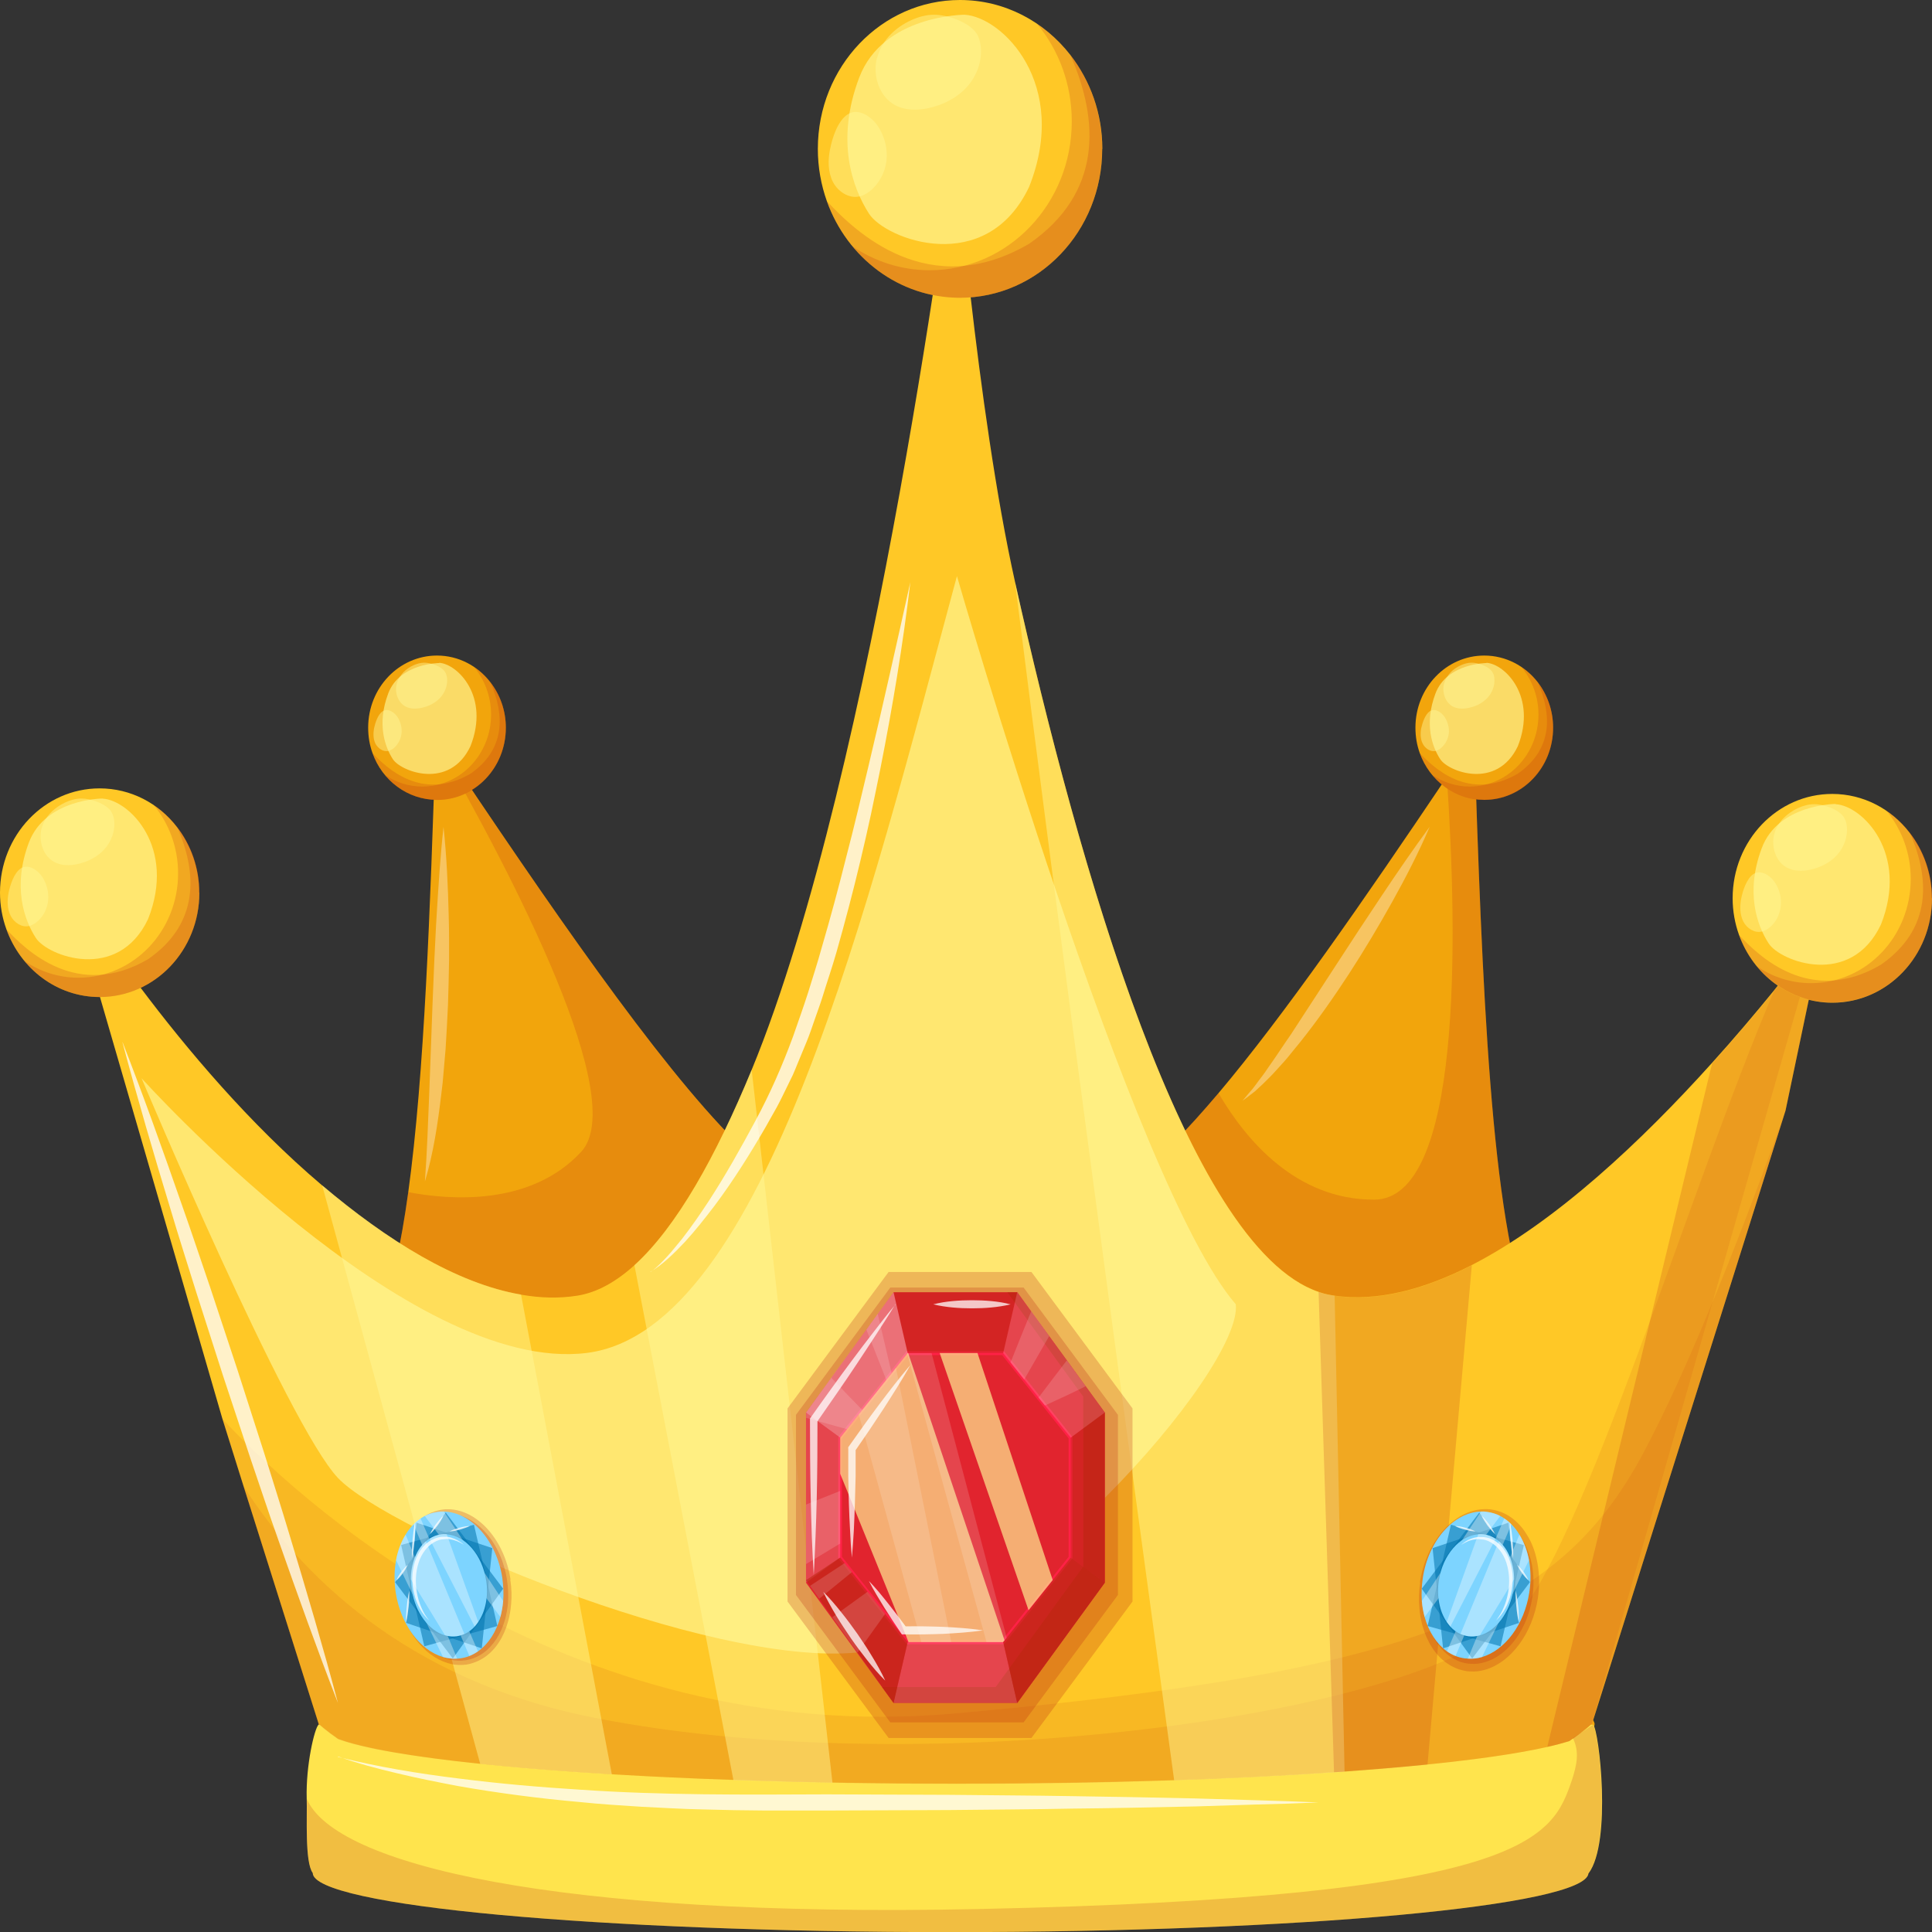 <svg
                          xmlns="http://www.w3.org/2000/svg"
                          width="16"
                          height="16"
                          viewBox="0 0 16 16"
                          fill="none"
                        >
                          <rect x="0" y="0" width="16" height="16" fill="#333333" stroke="none"/>
                          <g clip-path="url(#clip0_1316_5213)">
                            <path
                              d="M6.091 9.454L5.173 11.894L5.083 12.134L4.805 11.958L3.143 10.903C3.244 10.664 3.321 10.309 3.381 9.873C3.515 8.899 3.563 7.523 3.608 6.132C3.608 6.119 3.608 6.108 3.609 6.095C4.541 7.49 5.441 8.801 6.091 9.452V9.454Z"
                              fill="#F2A50C"
                            ></path>
                            <g opacity="0.2" style="mix-blend-mode: multiply">
                              <path
                                d="M6.091 9.454L5.173 11.894C5.029 11.92 4.903 11.943 4.805 11.958L3.143 10.903C3.244 10.664 3.321 10.309 3.381 9.873C3.733 9.94 4.397 9.988 4.813 9.539C5.212 9.11 4.263 7.276 3.608 6.133C3.608 6.121 3.608 6.109 3.609 6.097C4.541 7.491 5.441 8.802 6.091 9.454Z"
                                fill="#BA260F"
                              ></path>
                            </g>
                            <path
                              d="M12.675 10.905L11.764 11.482L10.734 12.135L10.532 11.599L9.727 9.455C9.841 9.34 9.962 9.205 10.091 9.053C10.634 8.409 11.294 7.457 11.982 6.434C12.057 6.323 12.132 6.211 12.208 6.098C12.274 8.121 12.344 10.124 12.675 10.906V10.905Z"
                              fill="#F2A50C"
                            ></path>
                            <g opacity="0.2" style="mix-blend-mode: multiply">
                              <path
                                d="M12.675 10.905L11.764 11.482L10.532 11.599L9.727 9.455C9.841 9.34 9.962 9.205 10.091 9.053C10.319 9.444 10.736 9.937 11.381 9.935C12.104 9.932 12.075 7.798 11.982 6.433C12.057 6.322 12.132 6.21 12.208 6.097C12.274 8.12 12.344 10.123 12.675 10.905Z"
                                fill="#BA260F"
                              ></path>
                            </g>
                            <path
                              d="M13.205 14.282C13.205 14.33 13.132 14.375 12.996 14.419C12.357 14.623 10.328 14.773 7.922 14.773C5.516 14.773 3.379 14.616 2.8 14.403C2.696 14.364 2.639 14.323 2.639 14.282C2.639 14.28 2.639 14.279 2.639 14.278C2.662 14.008 5.018 13.79 7.922 13.79C10.825 13.79 13.002 13.992 13.193 14.246C13.201 14.258 13.206 14.269 13.206 14.28L13.205 14.282Z"
                              fill="#F2A50C"
                            ></path>
                            <path
                              d="M13.155 15.514C13.132 15.783 10.776 16.001 7.872 16.001C6.414 16.001 5.093 15.946 4.137 15.858C3.181 15.77 2.59 15.646 2.59 15.511C2.523 15.423 2.545 15.041 2.54 14.896C2.532 14.618 2.605 14.313 2.638 14.283H13.194C13.243 14.33 13.35 15.255 13.156 15.514H13.155Z"
                              fill="#FFE44D"
                            ></path>
                            <path
                              d="M15.201 7.224L14.787 9.197L13.193 14.248L13.184 14.275C13.184 14.275 13.126 14.331 12.996 14.419C12.945 14.435 12.883 14.452 12.814 14.467C12.577 14.521 12.24 14.57 11.824 14.612C11.615 14.633 11.385 14.652 11.139 14.67C11.109 14.672 11.08 14.674 11.05 14.676C10.648 14.704 10.204 14.725 9.726 14.742C9.164 14.761 8.556 14.771 7.923 14.771C7.572 14.771 7.228 14.768 6.895 14.762C6.614 14.757 6.339 14.749 6.075 14.74C5.719 14.728 5.382 14.713 5.069 14.694C4.663 14.67 4.297 14.641 3.978 14.607C3.421 14.549 3.01 14.478 2.8 14.4C2.703 14.332 2.651 14.287 2.64 14.275C2.638 14.274 2.638 14.273 2.638 14.273L2.016 12.305L1.841 11.747L0.544 7.279C0.568 7.315 1.467 8.801 2.669 9.818C3.205 10.271 3.779 10.63 4.316 10.722C4.476 10.75 4.631 10.754 4.782 10.73C4.944 10.704 5.101 10.616 5.254 10.478C5.604 10.16 5.929 9.577 6.225 8.86C7.253 6.366 7.908 1.159 7.908 1.159C7.908 1.159 8.088 3.392 8.406 4.819C8.929 7.161 9.826 10.324 10.919 10.698C10.957 10.712 10.996 10.721 11.034 10.727C11.04 10.727 11.046 10.73 11.052 10.73C11.411 10.781 11.798 10.677 12.186 10.478C12.889 10.117 13.601 9.443 14.175 8.806C14.364 8.597 14.537 8.392 14.691 8.203C15.11 7.686 15.188 7.24 15.2 7.223L15.201 7.224Z"
                              fill="#FFC826"
                            ></path>
                            <path
                              d="M9.128 1.233C9.128 1.915 8.6 2.466 7.95 2.466C7.446 2.466 7.015 2.134 6.848 1.667C6.8 1.532 6.773 1.386 6.773 1.233C6.773 0.552 7.3 0 7.95 0C8.32 0 8.648 0.178 8.864 0.455C9.029 0.668 9.129 0.938 9.129 1.233H9.128Z"
                              fill="#FFC826"
                            ></path>
                            <g opacity="0.2" style="mix-blend-mode: multiply">
                              <path
                                d="M8.589 0.198C8.768 0.414 8.876 0.697 8.876 1.005C8.876 1.687 8.349 2.238 7.699 2.238C7.463 2.238 7.245 2.165 7.061 2.041C7.277 2.301 7.594 2.466 7.95 2.466C8.601 2.466 9.127 1.915 9.127 1.233C9.127 0.799 8.913 0.417 8.589 0.198Z"
                                fill="#BA260F"
                              ></path>
                            </g>
                            <g opacity="0.2" style="mix-blend-mode: multiply">
                              <path
                                d="M9.128 1.233C9.128 1.915 8.6 2.466 7.951 2.466C7.446 2.466 7.015 2.134 6.848 1.666C7.081 1.916 7.689 2.507 8.524 2.018C9.129 1.597 9.105 1.001 8.864 0.455C9.029 0.668 9.129 0.938 9.129 1.233H9.128Z"
                                fill="#BA260F"
                              ></path>
                            </g>
                            <path
                              opacity="0.65"
                              d="M7.988 0.122C8.302 0.14 8.86 0.697 8.523 1.547C8.167 2.298 7.335 1.984 7.197 1.77C7.059 1.556 6.918 1.165 7.115 0.644C7.312 0.122 7.988 0.122 7.988 0.122Z"
                              fill="url(#paint0_linear_1316_5213)"
                              style="mix-blend-mode: screen"
                            ></path>
                            <g opacity="0.45" style="mix-blend-mode: screen">
                              <path
                                d="M7.263 0.477C7.224 0.625 7.282 0.801 7.412 0.87C7.495 0.916 7.595 0.915 7.687 0.896C7.806 0.87 7.92 0.815 8.005 0.723C8.089 0.631 8.138 0.503 8.121 0.377C8.116 0.341 8.107 0.306 8.087 0.277C8.025 0.181 7.841 0.121 7.734 0.122C7.609 0.122 7.467 0.193 7.378 0.283C7.325 0.336 7.284 0.403 7.264 0.479L7.263 0.477Z"
                                fill="#FFF899"
                              ></path>
                            </g>
                            <g opacity="0.45" style="mix-blend-mode: screen">
                              <path
                                d="M6.874 1.236C6.856 1.326 6.856 1.425 6.898 1.507C6.94 1.588 7.031 1.646 7.116 1.627C7.146 1.621 7.175 1.605 7.2 1.586C7.277 1.527 7.329 1.432 7.341 1.333C7.353 1.233 7.326 1.13 7.272 1.047C7.222 0.97 7.109 0.888 7.02 0.947C6.937 1.001 6.892 1.143 6.874 1.237V1.236Z"
                                fill="#FFF899"
                              ></path>
                            </g>
                            <path
                              d="M1.651 7.393C1.651 7.87 1.282 8.257 0.826 8.257C0.472 8.257 0.171 8.024 0.053 7.696C0.019 7.602 0 7.5 0 7.393C0 6.915 0.369 6.529 0.825 6.529C1.083 6.529 1.314 6.653 1.464 6.847C1.58 6.996 1.65 7.186 1.65 7.393H1.651Z"
                              fill="#FFC826"
                            ></path>
                            <g opacity="0.2" style="mix-blend-mode: multiply">
                              <path
                                d="M1.273 6.667C1.398 6.818 1.475 7.016 1.475 7.233C1.475 7.71 1.106 8.097 0.65 8.097C0.486 8.097 0.332 8.047 0.203 7.958C0.355 8.141 0.577 8.257 0.827 8.257C1.283 8.257 1.652 7.87 1.652 7.393C1.652 7.088 1.502 6.821 1.274 6.667H1.273Z"
                                fill="#BA260F"
                              ></path>
                            </g>
                            <g opacity="0.2" style="mix-blend-mode: multiply">
                              <path
                                d="M1.651 7.393C1.651 7.87 1.281 8.257 0.826 8.257C0.472 8.257 0.171 8.024 0.053 7.696C0.216 7.871 0.642 8.286 1.227 7.943C1.651 7.649 1.635 7.23 1.467 6.849C1.582 6.997 1.652 7.187 1.652 7.394L1.651 7.393Z"
                                fill="#BA260F"
                              ></path>
                            </g>
                            <path
                              opacity="0.65"
                              d="M0.851 6.614C1.071 6.627 1.462 7.017 1.226 7.612C0.976 8.138 0.394 7.918 0.297 7.768C0.2 7.618 0.102 7.344 0.239 6.978C0.377 6.613 0.851 6.613 0.851 6.613V6.614Z"
                              fill="url(#paint1_linear_1316_5213)"
                              style="mix-blend-mode: screen"
                            ></path>
                            <g opacity="0.45" style="mix-blend-mode: screen">
                              <path
                                d="M0.344 6.862C0.318 6.966 0.357 7.089 0.449 7.138C0.506 7.17 0.577 7.17 0.641 7.156C0.724 7.138 0.804 7.099 0.863 7.035C0.922 6.971 0.956 6.88 0.945 6.792C0.942 6.767 0.934 6.743 0.921 6.721C0.878 6.655 0.749 6.612 0.673 6.613C0.586 6.613 0.487 6.663 0.425 6.725C0.387 6.763 0.358 6.81 0.345 6.861L0.344 6.862Z"
                                fill="#FFF899"
                              ></path>
                            </g>
                            <g opacity="0.45" style="mix-blend-mode: screen">
                              <path
                                d="M0.071 7.394C0.059 7.457 0.059 7.526 0.088 7.584C0.117 7.641 0.18 7.683 0.241 7.669C0.262 7.664 0.281 7.652 0.299 7.64C0.354 7.598 0.39 7.531 0.398 7.462C0.406 7.393 0.388 7.32 0.35 7.262C0.315 7.208 0.236 7.151 0.173 7.191C0.116 7.229 0.084 7.329 0.071 7.394Z"
                                fill="#FFF899"
                              ></path>
                            </g>
                            <g opacity="0.1" style="mix-blend-mode: multiply">
                              <path
                                d="M15.202 7.224L13.191 14.248L13.183 14.275C13.183 14.275 13.125 14.331 12.995 14.419C12.357 14.623 10.328 14.773 7.922 14.773C5.516 14.773 3.378 14.616 2.8 14.403C2.703 14.335 2.651 14.289 2.64 14.278C2.638 14.277 2.638 14.275 2.638 14.275L2.016 12.308C2.485 13.034 3.351 13.913 4.914 14.224C7.666 14.772 11.705 14.214 12.529 13.418C13.098 12.868 14.003 9.81 14.693 8.204C15.113 7.688 15.191 7.242 15.203 7.224H15.202Z"
                                fill="#BA260F"
                              ></path>
                            </g>
                            <g opacity="0.1" style="mix-blend-mode: multiply">
                              <path
                                d="M14.786 9.197L13.192 14.248L13.183 14.275C13.183 14.275 13.126 14.331 12.996 14.419C12.357 14.623 10.328 14.773 7.922 14.773C5.516 14.773 3.379 14.616 2.8 14.403C2.703 14.335 2.651 14.289 2.64 14.278C2.638 14.277 2.638 14.275 2.638 14.275L2.016 12.308L1.841 11.75C2.399 12.348 4.634 14.483 7.911 14.19C11.716 13.848 12.899 13.346 13.594 12.062C14.005 11.303 14.474 10.075 14.788 9.197H14.786Z"
                                fill="#BA260F"
                              ></path>
                            </g>
                            <path
                              opacity="0.65"
                              d="M1.173 8.931C1.173 8.931 2.382 11.803 2.8 12.241C3.217 12.68 5.867 13.807 7.102 13.685C8.337 13.562 10.297 11.342 10.234 10.801C9.379 9.815 7.925 4.771 7.925 4.771C7.196 7.47 6.337 11.015 4.863 11.204C3.389 11.393 1.173 8.93 1.173 8.93V8.931Z"
                              fill="url(#paint2_linear_1316_5213)"
                              style="mix-blend-mode: screen"
                            ></path>
                            <g opacity="0.45" style="mix-blend-mode: screen">
                              <path
                                d="M5.068 14.695C4.663 14.671 4.296 14.642 3.977 14.608L2.668 9.816C3.204 10.27 3.778 10.629 4.315 10.721L5.067 14.695H5.068Z"
                                fill="#FFF899"
                              ></path>
                            </g>
                            <g opacity="0.45" style="mix-blend-mode: screen">
                              <path
                                d="M6.894 14.764C6.612 14.759 6.338 14.752 6.074 14.743L5.254 10.478C5.604 10.16 5.93 9.577 6.225 8.86L6.894 14.763V14.764Z"
                                fill="#FFF899"
                              ></path>
                            </g>
                            <g opacity="0.45" style="mix-blend-mode: screen">
                              <path
                                d="M11.137 14.672C10.712 14.703 10.236 14.726 9.724 14.744C9.338 11.92 8.749 7.567 8.406 4.821C8.947 7.244 9.89 10.548 11.034 10.728C11.04 10.728 11.046 10.731 11.053 10.731L11.135 14.671L11.137 14.672Z"
                                fill="#FFF899"
                              ></path>
                            </g>
                            <path
                              d="M8.425 10.702H7.4L6.675 11.698V13.107L7.4 14.103H8.425L9.15 13.107V11.698L8.425 10.702Z"
                              fill="#FF2146"
                            ></path>
                            <g opacity="0.25" style="mix-blend-mode: multiply">
                              <path
                                d="M8.542 10.534H7.359L6.522 11.664V13.263L7.359 14.393H8.542L9.379 13.263V11.664L8.542 10.534Z"
                                fill="#BA260F"
                              ></path>
                            </g>
                            <g opacity="0.25" style="mix-blend-mode: multiply">
                              <path
                                d="M8.477 10.663H7.373L6.592 11.717V13.209L7.373 14.264H8.477L9.258 13.209V11.717L8.477 10.663Z"
                                fill="#BA260F"
                              ></path>
                            </g>
                            <g opacity="0.55" style="mix-blend-mode: multiply">
                              <path
                                d="M8.424 10.702H8.342L8.971 11.566V12.974L8.246 13.971H7.304L7.4 14.103H8.424L9.149 13.107V11.698L8.424 10.702Z"
                                fill="#BA260F"
                              ></path>
                            </g>
                            <path
                              d="M8.315 13.617H7.509L6.942 12.905V11.901L7.509 11.19H8.315L8.882 11.901V12.905L8.315 13.617ZM7.524 13.583H8.299L8.85 12.893V11.912L8.299 11.222H7.524L6.973 11.912V12.893L7.524 13.583Z"
                              fill="#FF2146"
                            ></path>
                            <g opacity="0.35" style="mix-blend-mode: multiply">
                              <path
                                d="M7.4 10.702L7.517 11.206H8.308L8.424 10.702H7.4Z"
                                fill="#BA260F"
                              ></path>
                            </g>
                            <g opacity="0.35" style="mix-blend-mode: multiply">
                              <path
                                d="M8.867 11.906L9.149 11.698V13.107L8.867 12.899V11.906Z"
                                fill="#BA260F"
                              ></path>
                            </g>
                            <g
                              opacity="0.15"
                              style="mix-blend-mode: color-dodge"
                            >
                              <path
                                d="M8.308 13.599L8.424 14.103H7.4L7.517 13.599H8.308Z"
                                fill="white"
                              ></path>
                            </g>
                            <g
                              opacity="0.15"
                              style="mix-blend-mode: color-dodge"
                            >
                              <path
                                d="M6.958 11.906V12.899L6.685 13.1L6.675 13.107V11.698L6.769 11.768L6.958 11.906Z"
                                fill="white"
                              ></path>
                            </g>
                            <g
                              opacity="0.35"
                              style="mix-blend-mode: color-dodge"
                            >
                              <path
                                d="M7.517 11.206L7.385 11.371L7.34 11.428L7.141 11.678L7.016 11.834L6.958 11.906L6.769 11.768L6.675 11.698L6.883 11.411L7.175 11.011L7.269 10.881L7.4 10.702L7.517 11.206Z"
                                fill="white"
                              ></path>
                            </g>
                            <g
                              opacity="0.15"
                              style="mix-blend-mode: color-dodge"
                            >
                              <path
                                d="M9.149 11.698L8.867 11.906L8.654 11.639L8.601 11.574L8.482 11.424L8.369 11.283L8.308 11.206L8.424 10.702L8.54 10.859L8.689 11.065L8.834 11.265L8.991 11.48L9.149 11.698Z"
                                fill="white"
                              ></path>
                            </g>
                            <g opacity="0.55" style="mix-blend-mode: multiply">
                              <path
                                d="M8.308 13.599L8.867 12.899L9.149 13.107L8.424 14.103L8.308 13.599Z"
                                fill="#BA260F"
                              ></path>
                            </g>
                            <g opacity="0.55" style="mix-blend-mode: multiply">
                              <path
                                d="M7.517 13.599L7.4 14.103L7.102 13.685L6.893 13.393L6.785 13.24L6.709 13.133L6.685 13.1L6.675 13.086L6.958 12.899L6.995 12.945L7.055 13.02L7.185 13.182L7.331 13.366L7.517 13.599Z"
                                fill="#BA260F"
                              ></path>
                            </g>
                            <path
                              opacity="0.65"
                              d="M8.319 13.585L8.306 13.599H7.524L6.958 12.205V11.906L7.517 11.205H7.521C7.764 11.928 8.068 12.836 8.319 13.584V13.585Z"
                              fill="url(#paint3_linear_1316_5213)"
                              style="mix-blend-mode: screen"
                            ></path>
                            <path
                              opacity="0.65"
                              d="M8.718 13.085L8.518 13.335L7.782 11.205H8.095C8.298 11.818 8.52 12.489 8.718 13.085Z"
                              fill="url(#paint4_linear_1316_5213)"
                              style="mix-blend-mode: screen"
                            ></path>
                            <g
                              opacity="0.15"
                              style="mix-blend-mode: color-dodge"
                            >
                              <path
                                d="M7.14 11.678L7.015 11.836L6.77 11.768L6.676 11.742V11.698L6.885 11.411C6.964 11.494 7.056 11.59 7.142 11.678H7.14Z"
                                fill="white"
                              ></path>
                            </g>
                            <g
                              opacity="0.15"
                              style="mix-blend-mode: color-dodge"
                            >
                              <path
                                d="M7.384 11.371L7.269 10.881L7.175 11.011L7.34 11.428L7.384 11.371Z"
                                fill="white"
                              ></path>
                            </g>
                            <g
                              opacity="0.15"
                              style="mix-blend-mode: color-dodge"
                            >
                              <path
                                d="M6.958 12.347V12.783L6.675 12.953V12.46L6.958 12.347Z"
                                fill="white"
                              ></path>
                            </g>
                            <g
                              opacity="0.15"
                              style="mix-blend-mode: color-dodge"
                            >
                              <path
                                d="M7.055 13.02L6.785 13.24L6.709 13.133L6.995 12.945L7.055 13.02Z"
                                fill="white"
                              ></path>
                            </g>
                            <g
                              opacity="0.15"
                              style="mix-blend-mode: color-dodge"
                            >
                              <path
                                d="M7.33 13.366L7.102 13.685L6.893 13.393L7.185 13.182L7.33 13.366Z"
                                fill="white"
                              ></path>
                            </g>
                            <g
                              opacity="0.15"
                              style="mix-blend-mode: color-dodge"
                            >
                              <path
                                d="M8.689 11.065L8.482 11.425L8.369 11.283C8.417 11.162 8.485 10.993 8.54 10.859L8.689 11.065Z"
                                fill="white"
                              ></path>
                            </g>
                            <g
                              opacity="0.15"
                              style="mix-blend-mode: color-dodge"
                            >
                              <path
                                d="M8.991 11.48C8.905 11.524 8.762 11.591 8.653 11.64L8.6 11.575C8.669 11.484 8.761 11.362 8.835 11.266L8.991 11.48Z"
                                fill="white"
                              ></path>
                            </g>
                            <g
                              opacity="0.15"
                              style="mix-blend-mode: color-dodge"
                            >
                              <path
                                d="M7.878 13.599H7.63L7.112 11.713L7.42 11.328L7.878 13.599Z"
                                fill="white"
                              ></path>
                            </g>
                            <g
                              opacity="0.15"
                              style="mix-blend-mode: color-dodge"
                            >
                              <path
                                d="M8.337 13.563L8.319 13.585L8.308 13.599H8.17L7.513 11.21L7.517 11.206H7.715L8.337 13.563Z"
                                fill="white"
                              ></path>
                            </g>
                            <g opacity="0.75" style="mix-blend-mode: screen">
                              <path
                                d="M7.414 10.802C7.364 10.886 7.31 10.968 7.257 11.05C7.204 11.132 7.15 11.213 7.096 11.295C7.042 11.377 6.986 11.458 6.931 11.538C6.876 11.619 6.819 11.698 6.764 11.779L6.77 11.759C6.77 11.973 6.769 12.187 6.764 12.402C6.762 12.51 6.758 12.617 6.754 12.724C6.748 12.831 6.746 12.938 6.739 13.045C6.732 12.938 6.728 12.831 6.723 12.724C6.72 12.617 6.716 12.51 6.714 12.402C6.709 12.188 6.708 11.974 6.708 11.759V11.748L6.714 11.739C6.77 11.659 6.827 11.58 6.884 11.501C6.942 11.421 6.998 11.343 7.057 11.265C7.115 11.187 7.174 11.109 7.234 11.032C7.294 10.955 7.353 10.877 7.416 10.803L7.414 10.802Z"
                                fill="white"
                              ></path>
                            </g>
                            <g opacity="0.75" style="mix-blend-mode: screen">
                              <path
                                d="M7.729 10.802C7.782 10.788 7.837 10.78 7.889 10.775C7.942 10.77 7.996 10.768 8.049 10.768C8.102 10.768 8.156 10.77 8.209 10.775C8.262 10.78 8.316 10.788 8.369 10.802C8.316 10.815 8.262 10.823 8.209 10.828C8.156 10.833 8.102 10.835 8.049 10.835C7.996 10.835 7.942 10.833 7.889 10.828C7.837 10.823 7.782 10.815 7.729 10.802Z"
                                fill="white"
                              ></path>
                            </g>
                            <g opacity="0.75" style="mix-blend-mode: screen">
                              <path
                                d="M6.817 13.182C6.871 13.235 6.919 13.292 6.966 13.351C7.013 13.409 7.057 13.469 7.101 13.531C7.143 13.593 7.185 13.655 7.223 13.719C7.262 13.783 7.299 13.848 7.331 13.918C7.277 13.865 7.229 13.808 7.182 13.749C7.136 13.691 7.091 13.631 7.048 13.569C7.006 13.507 6.964 13.445 6.925 13.38C6.887 13.316 6.849 13.25 6.817 13.181V13.182Z"
                                fill="white"
                              ></path>
                            </g>
                            <g opacity="0.75" style="mix-blend-mode: screen">
                              <path
                                d="M7.54 11.304C7.47 11.428 7.394 11.547 7.317 11.667C7.24 11.785 7.161 11.902 7.08 12.018L7.086 11.998V12.224C7.083 12.299 7.083 12.373 7.08 12.449C7.078 12.525 7.074 12.599 7.071 12.675C7.066 12.75 7.062 12.825 7.055 12.9C7.048 12.825 7.043 12.75 7.04 12.675C7.036 12.599 7.032 12.525 7.03 12.449C7.028 12.373 7.026 12.299 7.025 12.224V11.998L7.024 11.987L7.03 11.978C7.112 11.862 7.193 11.748 7.278 11.635C7.362 11.523 7.448 11.411 7.54 11.304Z"
                                fill="white"
                              ></path>
                            </g>
                            <g opacity="0.75" style="mix-blend-mode: screen">
                              <path
                                d="M7.196 13.093C7.254 13.153 7.306 13.217 7.358 13.283C7.41 13.348 7.46 13.414 7.51 13.482L7.484 13.469C7.594 13.467 7.703 13.469 7.813 13.473C7.922 13.478 8.031 13.486 8.141 13.502C8.031 13.518 7.922 13.525 7.813 13.531C7.703 13.535 7.594 13.537 7.484 13.535H7.469L7.46 13.522C7.413 13.454 7.368 13.384 7.323 13.313C7.279 13.241 7.235 13.17 7.197 13.095L7.196 13.093Z"
                                fill="white"
                              ></path>
                            </g>
                            <g opacity="0.25" style="mix-blend-mode: multiply">
                              <path
                                d="M4.199 13.085C4.209 13.151 4.211 13.215 4.207 13.275C4.203 13.322 4.194 13.366 4.184 13.408C4.15 13.53 4.085 13.631 4 13.691C3.977 13.707 3.953 13.72 3.928 13.73C3.904 13.74 3.878 13.746 3.851 13.75C3.842 13.75 3.834 13.752 3.825 13.753C3.786 13.755 3.747 13.75 3.709 13.739C3.52 13.684 3.358 13.472 3.317 13.204C3.302 13.11 3.305 13.021 3.319 12.938C3.334 12.858 3.361 12.787 3.399 12.725C3.418 12.693 3.439 12.664 3.465 12.64C3.483 12.622 3.503 12.605 3.524 12.591C3.534 12.584 3.545 12.578 3.557 12.571C3.591 12.554 3.627 12.542 3.665 12.537C3.682 12.535 3.699 12.533 3.716 12.535C3.942 12.54 4.152 12.774 4.199 13.085Z"
                                fill="#BA260F"
                              ></path>
                            </g>
                            <g opacity="0.25" style="mix-blend-mode: multiply">
                              <path
                                d="M4.226 13.083C4.237 13.152 4.239 13.22 4.233 13.284C4.229 13.333 4.221 13.38 4.209 13.424C4.174 13.554 4.106 13.661 4.014 13.724C3.99 13.74 3.965 13.754 3.938 13.764C3.913 13.774 3.886 13.782 3.858 13.786C3.848 13.786 3.84 13.788 3.831 13.788C3.789 13.79 3.748 13.786 3.708 13.773C3.508 13.714 3.336 13.491 3.293 13.206C3.277 13.108 3.28 13.012 3.295 12.925C3.311 12.841 3.34 12.765 3.379 12.701C3.4 12.668 3.424 12.638 3.449 12.611C3.468 12.591 3.49 12.575 3.512 12.56C3.524 12.552 3.534 12.545 3.548 12.538C3.584 12.52 3.621 12.508 3.662 12.502C3.68 12.499 3.698 12.498 3.716 12.499C3.955 12.504 4.178 12.753 4.228 13.081L4.226 13.083Z"
                                fill="#BA260F"
                              ></path>
                            </g>
                            <path
                              d="M4.16 13.069C4.169 13.134 4.172 13.198 4.167 13.259C4.163 13.306 4.155 13.35 4.144 13.391C4.11 13.513 4.046 13.614 3.96 13.675C3.937 13.691 3.913 13.704 3.888 13.714C3.864 13.724 3.839 13.73 3.811 13.734C3.803 13.734 3.794 13.735 3.786 13.736C3.746 13.739 3.708 13.734 3.669 13.723C3.48 13.667 3.318 13.456 3.277 13.187C3.263 13.094 3.265 13.005 3.28 12.921C3.294 12.842 3.322 12.77 3.359 12.709C3.378 12.677 3.401 12.648 3.425 12.624C3.443 12.605 3.464 12.589 3.484 12.575C3.495 12.567 3.506 12.561 3.518 12.555C3.551 12.537 3.587 12.526 3.626 12.521C3.643 12.518 3.66 12.517 3.676 12.518C3.901 12.523 4.113 12.758 4.16 13.069Z"
                              fill="#7DD4FF"
                            ></path>
                            <g
                              opacity="0.55"
                              style="mix-blend-mode: color-burn"
                            >
                              <path
                                d="M4.119 13.466L3.514 13.634L3.322 12.795L3.925 12.627L4.119 13.466Z"
                                fill="#0073AD"
                              ></path>
                            </g>
                            <g
                              opacity="0.55"
                              style="mix-blend-mode: color-burn"
                            >
                              <path
                                d="M3.99 13.651L3.363 13.44L3.449 12.61L4.077 12.821L3.99 13.651Z"
                                fill="#0073AD"
                              ></path>
                            </g>
                            <g
                              opacity="0.55"
                              style="mix-blend-mode: color-burn"
                            >
                              <path
                                d="M3.75 13.735L3.272 13.103L3.691 12.526L4.167 13.157L3.75 13.735Z"
                                fill="#0073AD"
                              ></path>
                            </g>
                            <g
                              opacity="0.35"
                              style="mix-blend-mode: color-dodge"
                            >
                              <path
                                d="M3.786 13.736C3.746 13.739 3.708 13.734 3.669 13.723L3.28 12.921C3.294 12.842 3.322 12.77 3.359 12.709L3.786 13.736Z"
                                fill="white"
                              ></path>
                            </g>
                            <g
                              opacity="0.35"
                              style="mix-blend-mode: color-dodge"
                            >
                              <path
                                d="M3.959 13.675C3.936 13.691 3.912 13.704 3.887 13.714L3.424 12.624C3.442 12.605 3.462 12.589 3.483 12.575L3.958 13.675H3.959Z"
                                fill="white"
                              ></path>
                            </g>
                            <g
                              opacity="0.35"
                              style="mix-blend-mode: color-dodge"
                            >
                              <path
                                d="M4.167 13.259C4.163 13.306 4.155 13.35 4.144 13.391L3.518 12.555C3.551 12.537 3.587 12.526 3.626 12.521C3.643 12.518 3.659 12.517 3.676 12.518C3.836 12.76 4.039 13.066 4.167 13.259Z"
                                fill="white"
                              ></path>
                            </g>
                            <path
                              d="M4.026 13.086C4.047 13.22 4.02 13.345 3.961 13.432C3.952 13.445 3.942 13.458 3.931 13.471C3.907 13.497 3.878 13.518 3.848 13.532C3.828 13.541 3.806 13.547 3.783 13.551C3.751 13.555 3.718 13.553 3.686 13.544C3.554 13.506 3.439 13.357 3.411 13.17C3.406 13.139 3.403 13.109 3.403 13.08C3.403 12.947 3.451 12.831 3.528 12.764C3.537 12.756 3.546 12.749 3.556 12.744C3.585 12.725 3.619 12.711 3.653 12.707C3.669 12.705 3.685 12.705 3.699 12.706C3.852 12.716 3.994 12.877 4.026 13.089V13.086Z"
                              fill="#7DD4FF"
                            ></path>
                            <g opacity="0.75" style="mix-blend-mode: screen">
                              <path
                                d="M3.553 13.42C3.491 13.362 3.449 13.282 3.429 13.197C3.408 13.112 3.409 13.02 3.436 12.934C3.45 12.891 3.471 12.851 3.498 12.817C3.513 12.799 3.528 12.784 3.546 12.771C3.563 12.758 3.584 12.748 3.604 12.74C3.625 12.732 3.646 12.727 3.668 12.727H3.7C3.711 12.727 3.722 12.73 3.732 12.732C3.773 12.744 3.811 12.765 3.841 12.793C3.806 12.77 3.768 12.754 3.728 12.748C3.718 12.746 3.709 12.745 3.698 12.745L3.669 12.748C3.65 12.748 3.631 12.755 3.613 12.763C3.542 12.795 3.49 12.866 3.466 12.944C3.441 13.022 3.438 13.108 3.453 13.191C3.46 13.232 3.472 13.273 3.489 13.311C3.504 13.35 3.527 13.386 3.553 13.419V13.42Z"
                                fill="white"
                              ></path>
                            </g>
                            <g
                              opacity="0.35"
                              style="mix-blend-mode: color-dodge"
                            >
                              <path
                                d="M3.847 13.531C3.827 13.54 3.805 13.546 3.782 13.55C3.75 13.554 3.717 13.551 3.685 13.542L3.402 13.079C3.402 12.945 3.45 12.829 3.527 12.763L3.846 13.532L3.847 13.531Z"
                                fill="white"
                              ></path>
                            </g>
                            <g
                              opacity="0.35"
                              style="mix-blend-mode: color-dodge"
                            >
                              <path
                                d="M3.961 13.431C3.952 13.445 3.942 13.458 3.931 13.47C3.811 13.238 3.638 12.901 3.556 12.742C3.585 12.724 3.619 12.71 3.654 12.706C3.669 12.703 3.685 12.703 3.699 12.705C3.77 12.901 3.881 13.209 3.961 13.433V13.431Z"
                                fill="white"
                              ></path>
                            </g>
                            <g opacity="0.75" style="mix-blend-mode: screen">
                              <path
                                d="M3.363 13.44C3.361 13.395 3.364 13.35 3.369 13.304C3.373 13.259 3.379 13.215 3.39 13.171C3.391 13.216 3.389 13.261 3.384 13.307C3.379 13.352 3.373 13.396 3.363 13.44Z"
                                fill="white"
                              ></path>
                            </g>
                            <g opacity="0.75" style="mix-blend-mode: screen">
                              <path
                                d="M3.436 12.613C3.439 12.662 3.436 12.71 3.433 12.759C3.428 12.807 3.423 12.856 3.412 12.904C3.41 12.855 3.412 12.807 3.416 12.758C3.421 12.71 3.425 12.661 3.436 12.613Z"
                                fill="white"
                              ></path>
                            </g>
                            <g opacity="0.75" style="mix-blend-mode: screen">
                              <path
                                d="M3.282 13.089C3.293 13.062 3.307 13.04 3.323 13.018C3.339 12.997 3.357 12.976 3.377 12.958C3.366 12.984 3.352 13.007 3.336 13.028C3.321 13.05 3.303 13.071 3.282 13.089Z"
                                fill="white"
                              ></path>
                            </g>
                            <g opacity="0.75" style="mix-blend-mode: screen">
                              <path
                                d="M3.561 12.705C3.574 12.675 3.592 12.648 3.61 12.623C3.63 12.598 3.649 12.572 3.673 12.551C3.66 12.581 3.642 12.608 3.624 12.633C3.604 12.658 3.585 12.683 3.561 12.705Z"
                                fill="white"
                              ></path>
                            </g>
                            <g opacity="0.75" style="mix-blend-mode: screen">
                              <path
                                d="M3.721 12.683C3.748 12.669 3.776 12.661 3.805 12.652C3.834 12.644 3.863 12.638 3.893 12.637C3.865 12.651 3.837 12.659 3.808 12.668C3.78 12.676 3.751 12.682 3.721 12.683Z"
                                fill="white"
                              ></path>
                            </g>
                            <g opacity="0.2" style="mix-blend-mode: multiply">
                              <path
                                d="M15.202 7.224L14.787 9.197L13.193 14.248L13.184 14.275C13.184 14.275 13.127 14.331 12.997 14.419C12.945 14.435 12.884 14.452 12.814 14.467L14.179 8.806C14.367 8.597 14.54 8.392 14.694 8.203C15.114 7.686 15.192 7.24 15.204 7.223L15.202 7.224Z"
                                fill="#BA260F"
                              ></path>
                            </g>
                            <g opacity="0.2" style="mix-blend-mode: multiply">
                              <path
                                d="M12.189 10.479L11.822 14.613C11.613 14.635 11.383 14.653 11.137 14.671C11.107 14.674 11.078 14.675 11.048 14.677L10.92 10.699C10.959 10.713 10.997 10.722 11.036 10.728C11.042 10.728 11.048 10.731 11.054 10.731C11.412 10.783 11.799 10.678 12.188 10.479H12.189Z"
                                fill="#BA260F"
                              ></path>
                            </g>
                            <path
                              d="M16 7.439C16 7.917 15.631 8.304 15.175 8.304C14.822 8.304 14.52 8.071 14.402 7.743C14.368 7.649 14.349 7.546 14.349 7.439C14.349 6.962 14.718 6.575 15.174 6.575C15.432 6.575 15.663 6.7 15.813 6.894C15.929 7.043 15.999 7.233 15.999 7.439H16Z"
                              fill="#FFC826"
                            ></path>
                            <g opacity="0.2" style="mix-blend-mode: multiply">
                              <path
                                d="M15.622 6.713C15.747 6.864 15.824 7.062 15.824 7.278C15.824 7.756 15.455 8.142 14.999 8.142C14.835 8.142 14.681 8.092 14.552 8.004C14.704 8.186 14.926 8.302 15.176 8.302C15.632 8.302 16.001 7.916 16.001 7.438C16.001 7.133 15.851 6.866 15.623 6.713H15.622Z"
                                fill="#BA260F"
                              ></path>
                            </g>
                            <g opacity="0.2" style="mix-blend-mode: multiply">
                              <path
                                d="M16 7.439C16 7.917 15.631 8.304 15.175 8.304C14.822 8.304 14.52 8.071 14.402 7.743C14.565 7.918 14.991 8.333 15.576 7.99C16 7.695 15.984 7.277 15.816 6.895C15.931 7.044 16.001 7.234 16.001 7.441L16 7.439Z"
                                fill="#BA260F"
                              ></path>
                            </g>
                            <path
                              opacity="0.65"
                              d="M15.202 6.66C15.422 6.672 15.812 7.063 15.577 7.657C15.327 8.184 14.745 7.963 14.648 7.814C14.55 7.664 14.453 7.389 14.59 7.024C14.727 6.658 15.202 6.658 15.202 6.658V6.66Z"
                              fill="url(#paint5_linear_1316_5213)"
                              style="mix-blend-mode: screen"
                            ></path>
                            <g opacity="0.45" style="mix-blend-mode: screen">
                              <path
                                d="M14.693 6.909C14.667 7.012 14.706 7.136 14.798 7.185C14.857 7.216 14.926 7.216 14.99 7.203C15.073 7.185 15.154 7.146 15.213 7.082C15.271 7.017 15.305 6.927 15.294 6.839C15.291 6.813 15.283 6.789 15.27 6.768C15.227 6.701 15.098 6.658 15.023 6.66C14.935 6.66 14.836 6.71 14.774 6.772C14.736 6.81 14.707 6.856 14.694 6.908L14.693 6.909Z"
                                fill="#FFF899"
                              ></path>
                            </g>
                            <g opacity="0.45" style="mix-blend-mode: screen">
                              <path
                                d="M14.42 7.441C14.408 7.504 14.408 7.573 14.437 7.631C14.466 7.688 14.53 7.729 14.59 7.715C14.611 7.71 14.631 7.699 14.649 7.686C14.703 7.645 14.739 7.578 14.747 7.509C14.756 7.439 14.738 7.366 14.699 7.308C14.664 7.254 14.585 7.198 14.522 7.238C14.465 7.276 14.433 7.375 14.42 7.441Z"
                                fill="#FFF899"
                              ></path>
                            </g>
                            <path
                              d="M12.862 6.027C12.862 6.357 12.607 6.624 12.292 6.624C12.048 6.624 11.839 6.463 11.758 6.237C11.734 6.171 11.722 6.1 11.722 6.026C11.722 5.696 11.977 5.429 12.292 5.429C12.47 5.429 12.63 5.515 12.735 5.65C12.814 5.753 12.862 5.884 12.862 6.026V6.027Z"
                              fill="#F2A50C"
                            ></path>
                            <g opacity="0.2" style="mix-blend-mode: multiply">
                              <path
                                d="M12.601 5.526C12.688 5.631 12.741 5.768 12.741 5.917C12.741 6.247 12.486 6.514 12.171 6.514C12.057 6.514 11.951 6.478 11.862 6.418C11.966 6.544 12.12 6.625 12.293 6.625C12.608 6.625 12.863 6.357 12.863 6.027C12.863 5.817 12.76 5.632 12.602 5.526H12.601Z"
                                fill="#BA260F"
                              ></path>
                            </g>
                            <g opacity="0.2" style="mix-blend-mode: multiply">
                              <path
                                d="M12.862 6.027C12.862 6.357 12.607 6.625 12.292 6.625C12.048 6.625 11.839 6.463 11.758 6.237C11.871 6.357 12.166 6.643 12.57 6.407C12.863 6.203 12.851 5.914 12.735 5.65C12.814 5.753 12.862 5.884 12.862 6.026V6.027Z"
                                fill="#BA260F"
                              ></path>
                            </g>
                            <path
                              opacity="0.65"
                              d="M12.31 5.489C12.463 5.498 12.732 5.768 12.57 6.18C12.396 6.544 11.995 6.391 11.928 6.288C11.86 6.185 11.793 5.995 11.888 5.743C11.983 5.491 12.311 5.491 12.311 5.491L12.31 5.489Z"
                              fill="url(#paint6_linear_1316_5213)"
                              style="mix-blend-mode: screen"
                            ></path>
                            <g opacity="0.45" style="mix-blend-mode: screen">
                              <path
                                d="M11.959 5.661C11.94 5.733 11.969 5.817 12.031 5.851C12.072 5.872 12.12 5.872 12.165 5.862C12.222 5.85 12.278 5.823 12.319 5.779C12.359 5.735 12.383 5.672 12.375 5.612C12.373 5.594 12.368 5.578 12.358 5.564C12.328 5.517 12.239 5.488 12.188 5.488C12.127 5.488 12.059 5.522 12.015 5.566C11.99 5.593 11.97 5.624 11.96 5.661H11.959Z"
                                fill="#FFF899"
                              ></path>
                            </g>
                            <g opacity="0.45" style="mix-blend-mode: screen">
                              <path
                                d="M11.77 6.029C11.762 6.073 11.762 6.121 11.783 6.16C11.803 6.199 11.846 6.228 11.888 6.219C11.903 6.215 11.917 6.208 11.929 6.199C11.966 6.17 11.992 6.124 11.998 6.077C12.004 6.029 11.99 5.978 11.964 5.938C11.94 5.901 11.885 5.861 11.841 5.89C11.802 5.917 11.78 5.985 11.77 6.03V6.029Z"
                                fill="#FFF899"
                              ></path>
                            </g>
                            <path
                              d="M4.189 6.027C4.189 6.357 3.934 6.624 3.619 6.624C3.375 6.624 3.165 6.463 3.085 6.237C3.061 6.171 3.049 6.1 3.049 6.026C3.049 5.696 3.304 5.429 3.619 5.429C3.797 5.429 3.957 5.515 4.061 5.65C4.141 5.753 4.189 5.884 4.189 6.026V6.027Z"
                              fill="#F2A50C"
                            ></path>
                            <g opacity="0.2" style="mix-blend-mode: multiply">
                              <path
                                d="M3.928 5.526C4.014 5.631 4.067 5.768 4.067 5.917C4.067 6.247 3.812 6.514 3.497 6.514C3.383 6.514 3.277 6.478 3.188 6.418C3.293 6.544 3.447 6.625 3.62 6.625C3.935 6.625 4.19 6.357 4.19 6.027C4.19 5.817 4.087 5.632 3.929 5.526H3.928Z"
                                fill="#BA260F"
                              ></path>
                            </g>
                            <g opacity="0.2" style="mix-blend-mode: multiply">
                              <path
                                d="M4.189 6.027C4.189 6.357 3.934 6.625 3.619 6.625C3.375 6.625 3.166 6.463 3.085 6.237C3.198 6.357 3.493 6.643 3.897 6.407C4.19 6.203 4.178 5.914 4.061 5.65C4.141 5.753 4.189 5.884 4.189 6.026V6.027Z"
                                fill="#BA260F"
                              ></path>
                            </g>
                            <path
                              opacity="0.65"
                              d="M3.637 5.489C3.789 5.498 4.059 5.768 3.896 6.18C3.723 6.544 3.322 6.391 3.254 6.288C3.187 6.185 3.12 5.995 3.215 5.743C3.31 5.491 3.638 5.491 3.638 5.491L3.637 5.489Z"
                              fill="url(#paint7_linear_1316_5213)"
                              style="mix-blend-mode: screen"
                            ></path>
                            <g opacity="0.45" style="mix-blend-mode: screen">
                              <path
                                d="M3.286 5.661C3.266 5.733 3.295 5.817 3.358 5.851C3.399 5.872 3.447 5.872 3.491 5.862C3.549 5.85 3.604 5.823 3.645 5.779C3.686 5.735 3.71 5.672 3.702 5.612C3.699 5.594 3.694 5.578 3.685 5.564C3.655 5.517 3.566 5.488 3.514 5.488C3.454 5.488 3.385 5.522 3.342 5.566C3.317 5.593 3.296 5.624 3.287 5.661H3.286Z"
                                fill="#FFF899"
                              ></path>
                            </g>
                            <g opacity="0.45" style="mix-blend-mode: screen">
                              <path
                                d="M3.098 6.029C3.09 6.073 3.09 6.121 3.11 6.16C3.131 6.199 3.174 6.228 3.216 6.219C3.23 6.215 3.245 6.208 3.257 6.199C3.294 6.17 3.319 6.124 3.325 6.077C3.331 6.029 3.318 5.978 3.292 5.938C3.268 5.901 3.212 5.861 3.169 5.89C3.129 5.917 3.108 5.985 3.098 6.03V6.029Z"
                                fill="#FFF899"
                              ></path>
                            </g>
                            <g opacity="0.2" style="mix-blend-mode: multiply">
                              <path
                                d="M13.155 15.514C13.133 15.783 10.776 16.001 7.873 16.001C6.414 16.001 5.093 15.946 4.137 15.858C3.181 15.77 2.59 15.646 2.59 15.511C2.524 15.423 2.545 15.041 2.541 14.897C2.767 15.438 4.583 15.882 8.093 15.81C12.679 15.715 12.854 15.214 13.017 14.745C13.059 14.616 13.082 14.509 13.026 14.394L13.192 14.284C13.241 14.331 13.348 15.257 13.154 15.515L13.155 15.514Z"
                                fill="#BA260F"
                              ></path>
                            </g>
                            <g opacity="0.75" style="mix-blend-mode: screen">
                              <path
                                d="M5.388 10.534C5.439 10.498 5.483 10.451 5.526 10.405C5.548 10.382 5.568 10.357 5.588 10.333L5.649 10.259C5.727 10.158 5.8 10.053 5.87 9.946C6.009 9.732 6.135 9.508 6.256 9.282C6.378 9.056 6.479 8.825 6.568 8.583C6.61 8.462 6.654 8.34 6.693 8.218C6.731 8.094 6.771 7.972 6.805 7.848C6.878 7.599 6.945 7.35 7.008 7.098C7.074 6.847 7.133 6.594 7.193 6.342C7.313 5.837 7.426 5.33 7.539 4.821C7.478 5.338 7.392 5.854 7.291 6.365L7.252 6.556L7.212 6.748C7.185 6.875 7.155 7.002 7.125 7.13C7.065 7.383 6.998 7.636 6.927 7.887C6.891 8.013 6.848 8.136 6.81 8.261C6.791 8.322 6.767 8.384 6.746 8.446C6.725 8.508 6.704 8.569 6.679 8.63L6.604 8.811C6.591 8.841 6.58 8.872 6.566 8.902L6.523 8.99C6.494 9.048 6.466 9.109 6.435 9.166L6.34 9.335C6.21 9.559 6.072 9.779 5.918 9.985C5.84 10.087 5.76 10.189 5.673 10.284C5.585 10.377 5.493 10.469 5.385 10.534H5.388Z"
                                fill="white"
                              ></path>
                            </g>
                            <g opacity="0.75" style="mix-blend-mode: screen">
                              <path
                                d="M1.015 8.631C1.189 9.078 1.35 9.529 1.508 9.983C1.588 10.208 1.663 10.436 1.741 10.663L1.967 11.346L2.187 12.031C2.258 12.26 2.331 12.488 2.4 12.719C2.539 13.178 2.675 13.638 2.799 14.104C2.625 13.657 2.464 13.206 2.305 12.753C2.224 12.527 2.15 12.299 2.072 12.072L1.846 11.39L1.626 10.704C1.555 10.475 1.481 10.247 1.413 10.017C1.273 9.557 1.138 9.097 1.014 8.631H1.015Z"
                                fill="white"
                              ></path>
                            </g>
                            <g opacity="0.75" style="mix-blend-mode: screen">
                              <path
                                d="M2.799 14.55C3.129 14.633 3.465 14.688 3.8 14.729C4.137 14.772 4.474 14.801 4.813 14.822C5.488 14.868 6.165 14.863 6.846 14.86L7.864 14.864C8.203 14.868 8.543 14.869 8.882 14.875C9.221 14.88 9.562 14.886 9.901 14.894L10.411 14.909L10.665 14.917L10.92 14.927L10.665 14.937L10.411 14.944L9.901 14.96C9.562 14.967 9.221 14.975 8.882 14.978C8.543 14.985 8.203 14.986 7.864 14.99L6.846 14.994H6.336L6.081 14.991L5.826 14.985C5.655 14.982 5.486 14.971 5.315 14.963C5.146 14.952 4.975 14.942 4.805 14.924C4.466 14.894 4.127 14.85 3.792 14.791C3.625 14.759 3.456 14.726 3.291 14.686C3.125 14.647 2.959 14.603 2.799 14.546V14.55Z"
                                fill="white"
                              ></path>
                            </g>
                            <g opacity="0.35" style="mix-blend-mode: screen">
                              <path
                                d="M3.673 6.847C3.699 7.093 3.71 7.339 3.716 7.584C3.72 7.708 3.719 7.83 3.719 7.953C3.717 8.077 3.714 8.199 3.71 8.322C3.704 8.445 3.698 8.568 3.69 8.69C3.685 8.752 3.679 8.812 3.674 8.874L3.666 8.966L3.655 9.058C3.626 9.302 3.59 9.548 3.519 9.784C3.537 9.538 3.545 9.294 3.555 9.049L3.582 8.316L3.597 7.95C3.604 7.827 3.608 7.705 3.616 7.583C3.631 7.339 3.646 7.093 3.673 6.849V6.847Z"
                                fill="white"
                              ></path>
                            </g>
                            <g opacity="0.35" style="mix-blend-mode: screen">
                              <path
                                d="M11.84 6.847C11.748 7.062 11.642 7.267 11.529 7.47C11.417 7.671 11.298 7.87 11.173 8.063C11.047 8.256 10.915 8.445 10.771 8.626C10.734 8.67 10.699 8.715 10.662 8.76C10.625 8.804 10.585 8.845 10.547 8.888C10.527 8.909 10.507 8.93 10.486 8.95C10.466 8.97 10.446 8.99 10.424 9.009C10.413 9.019 10.403 9.029 10.393 9.038L10.359 9.064C10.336 9.082 10.313 9.1 10.29 9.116L10.346 9.049L10.373 9.018C10.383 9.006 10.39 8.995 10.399 8.984C10.432 8.937 10.469 8.894 10.5 8.845C10.566 8.753 10.628 8.656 10.693 8.563L11.068 7.987C11.192 7.795 11.319 7.603 11.446 7.413C11.573 7.223 11.703 7.033 11.84 6.847Z"
                                fill="white"
                              ></path>
                            </g>
                            <g opacity="0.25" style="mix-blend-mode: multiply">
                              <path
                                d="M11.807 13.112C11.798 13.177 11.795 13.241 11.8 13.302C11.804 13.348 11.812 13.393 11.823 13.434C11.857 13.556 11.922 13.657 12.007 13.717C12.03 13.734 12.054 13.746 12.079 13.757C12.103 13.767 12.129 13.773 12.156 13.777C12.165 13.777 12.173 13.778 12.181 13.779C12.221 13.782 12.259 13.777 12.298 13.765C12.487 13.71 12.649 13.498 12.69 13.23C12.704 13.137 12.702 13.047 12.688 12.964C12.673 12.885 12.646 12.813 12.608 12.751C12.589 12.72 12.567 12.691 12.542 12.667C12.524 12.648 12.504 12.632 12.483 12.618C12.472 12.61 12.461 12.604 12.45 12.598C12.416 12.58 12.38 12.569 12.341 12.564C12.325 12.561 12.308 12.56 12.291 12.561C12.065 12.566 11.854 12.8 11.807 13.112Z"
                                fill="#BA260F"
                              ></path>
                            </g>
                            <g opacity="0.25" style="mix-blend-mode: multiply">
                              <path
                                d="M11.762 13.105C11.751 13.178 11.749 13.249 11.755 13.316C11.758 13.367 11.768 13.416 11.78 13.462C11.817 13.597 11.888 13.709 11.983 13.774C12.008 13.792 12.035 13.806 12.062 13.817C12.089 13.828 12.118 13.835 12.147 13.84C12.156 13.841 12.166 13.842 12.174 13.842C12.218 13.845 12.261 13.84 12.303 13.827C12.511 13.765 12.69 13.532 12.736 13.236C12.751 13.134 12.749 13.034 12.732 12.943C12.716 12.855 12.687 12.775 12.644 12.709C12.623 12.673 12.599 12.643 12.571 12.615C12.551 12.595 12.529 12.576 12.506 12.561C12.494 12.552 12.482 12.546 12.469 12.539C12.432 12.52 12.392 12.507 12.35 12.501C12.331 12.498 12.312 12.497 12.293 12.498C12.044 12.503 11.812 12.761 11.759 13.105H11.762Z"
                                fill="#BA260F"
                              ></path>
                            </g>
                            <path
                              d="M11.783 13.069C11.773 13.134 11.771 13.198 11.775 13.259C11.779 13.306 11.787 13.35 11.798 13.391C11.832 13.513 11.897 13.614 11.982 13.675C12.005 13.691 12.029 13.704 12.054 13.714C12.078 13.724 12.104 13.73 12.131 13.734C12.14 13.734 12.148 13.735 12.156 13.736C12.196 13.739 12.235 13.734 12.273 13.723C12.462 13.667 12.624 13.456 12.665 13.187C12.68 13.094 12.677 13.005 12.663 12.921C12.648 12.842 12.621 12.77 12.583 12.709C12.564 12.677 12.542 12.648 12.517 12.624C12.499 12.605 12.479 12.589 12.458 12.575C12.447 12.567 12.437 12.561 12.425 12.555C12.391 12.537 12.355 12.526 12.316 12.521C12.3 12.518 12.283 12.517 12.266 12.518C12.041 12.523 11.829 12.758 11.783 13.069Z"
                              fill="#7DD4FF"
                            ></path>
                            <g
                              opacity="0.55"
                              style="mix-blend-mode: color-burn"
                            >
                              <path
                                d="M11.823 13.466L12.427 13.634L12.62 12.796L12.016 12.627L11.823 13.466Z"
                                fill="#0073AD"
                              ></path>
                            </g>
                            <g
                              opacity="0.55"
                              style="mix-blend-mode: color-burn"
                            >
                              <path
                                d="M11.951 13.651L12.58 13.44L12.493 12.61L11.864 12.821L11.951 13.651Z"
                                fill="#0073AD"
                              ></path>
                            </g>
                            <g
                              opacity="0.55"
                              style="mix-blend-mode: color-burn"
                            >
                              <path
                                d="M12.192 13.735L12.67 13.103L12.251 12.526L11.774 13.157L12.192 13.735Z"
                                fill="#0073AD"
                              ></path>
                            </g>
                            <g
                              opacity="0.35"
                              style="mix-blend-mode: color-dodge"
                            >
                              <path
                                d="M12.156 13.736C12.196 13.739 12.234 13.734 12.273 13.723L12.662 12.921C12.648 12.842 12.62 12.77 12.583 12.709L12.156 13.736Z"
                                fill="white"
                              ></path>
                            </g>
                            <g
                              opacity="0.35"
                              style="mix-blend-mode: color-dodge"
                            >
                              <path
                                d="M11.982 13.675C12.005 13.691 12.029 13.704 12.054 13.714L12.517 12.624C12.499 12.605 12.479 12.589 12.458 12.575L11.983 13.675H11.982Z"
                                fill="white"
                              ></path>
                            </g>
                            <g
                              opacity="0.35"
                              style="mix-blend-mode: color-dodge"
                            >
                              <path
                                d="M11.775 13.259C11.778 13.306 11.787 13.35 11.798 13.391L12.424 12.555C12.39 12.537 12.354 12.526 12.316 12.521C12.299 12.518 12.282 12.517 12.265 12.518C12.105 12.76 11.902 13.066 11.775 13.259Z"
                                fill="white"
                              ></path>
                            </g>
                            <path
                              d="M11.916 13.086C11.896 13.22 11.922 13.345 11.981 13.432C11.991 13.445 12 13.458 12.011 13.471C12.035 13.497 12.064 13.518 12.094 13.532C12.114 13.541 12.136 13.547 12.159 13.551C12.191 13.555 12.225 13.553 12.256 13.544C12.389 13.506 12.503 13.357 12.532 13.17C12.536 13.139 12.539 13.109 12.539 13.08C12.539 12.947 12.491 12.831 12.414 12.764C12.405 12.756 12.396 12.749 12.386 12.744C12.357 12.725 12.324 12.711 12.289 12.707C12.273 12.705 12.258 12.705 12.243 12.706C12.09 12.716 11.948 12.877 11.916 13.089V13.086Z"
                              fill="#7DD4FF"
                            ></path>
                            <g opacity="0.75" style="mix-blend-mode: screen">
                              <path
                                d="M12.39 13.42C12.415 13.386 12.438 13.351 12.453 13.312C12.47 13.274 12.482 13.232 12.489 13.192C12.504 13.11 12.501 13.023 12.476 12.945C12.452 12.867 12.4 12.798 12.329 12.764C12.312 12.756 12.292 12.75 12.273 12.749L12.244 12.746C12.235 12.746 12.225 12.746 12.214 12.749C12.174 12.754 12.136 12.771 12.101 12.794C12.132 12.765 12.17 12.744 12.21 12.734C12.221 12.731 12.231 12.73 12.242 12.729H12.274C12.296 12.729 12.318 12.734 12.338 12.74C12.358 12.748 12.378 12.758 12.396 12.771C12.414 12.784 12.429 12.799 12.444 12.817C12.471 12.851 12.493 12.891 12.506 12.934C12.533 13.02 12.534 13.112 12.514 13.197C12.493 13.283 12.451 13.364 12.39 13.42Z"
                                fill="white"
                              ></path>
                            </g>
                            <g
                              opacity="0.35"
                              style="mix-blend-mode: color-dodge"
                            >
                              <path
                                d="M12.094 13.531C12.114 13.54 12.136 13.546 12.159 13.55C12.191 13.554 12.225 13.551 12.256 13.542L12.539 13.079C12.539 12.945 12.491 12.829 12.414 12.763L12.095 13.532L12.094 13.531Z"
                                fill="white"
                              ></path>
                            </g>
                            <g
                              opacity="0.35"
                              style="mix-blend-mode: color-dodge"
                            >
                              <path
                                d="M11.981 13.432C11.991 13.445 12 13.458 12.011 13.471C12.131 13.238 12.304 12.901 12.386 12.743C12.357 12.724 12.324 12.71 12.289 12.706C12.273 12.704 12.258 12.704 12.243 12.705C12.172 12.901 12.062 13.209 11.981 13.433V13.432Z"
                                fill="white"
                              ></path>
                            </g>
                            <g opacity="0.75" style="mix-blend-mode: screen">
                              <path
                                d="M12.579 13.44C12.568 13.396 12.562 13.351 12.558 13.307C12.553 13.261 12.55 13.216 12.552 13.171C12.562 13.215 12.568 13.26 12.573 13.304C12.578 13.35 12.58 13.395 12.579 13.44Z"
                                fill="white"
                              ></path>
                            </g>
                            <g opacity="0.75" style="mix-blend-mode: screen">
                              <path
                                d="M12.506 12.613C12.516 12.661 12.522 12.709 12.527 12.758C12.53 12.806 12.533 12.855 12.53 12.904C12.52 12.856 12.515 12.808 12.51 12.759C12.506 12.711 12.504 12.662 12.506 12.613Z"
                                fill="white"
                              ></path>
                            </g>
                            <g opacity="0.75" style="mix-blend-mode: screen">
                              <path
                                d="M12.659 13.089C12.639 13.071 12.62 13.05 12.605 13.028C12.589 13.006 12.575 12.983 12.564 12.958C12.584 12.976 12.602 12.997 12.618 13.018C12.634 13.041 12.648 13.064 12.659 13.089Z"
                                fill="white"
                              ></path>
                            </g>
                            <g opacity="0.75" style="mix-blend-mode: screen">
                              <path
                                d="M12.381 12.705C12.357 12.683 12.338 12.658 12.318 12.633C12.3 12.606 12.282 12.58 12.269 12.551C12.293 12.572 12.312 12.598 12.332 12.623C12.35 12.649 12.368 12.676 12.381 12.705Z"
                                fill="white"
                              ></path>
                            </g>
                            <g opacity="0.75" style="mix-blend-mode: screen">
                              <path
                                d="M12.22 12.683C12.19 12.682 12.161 12.676 12.132 12.668C12.103 12.661 12.074 12.651 12.048 12.637C12.078 12.638 12.107 12.644 12.136 12.652C12.165 12.659 12.193 12.669 12.22 12.683Z"
                                fill="white"
                              ></path>
                            </g>
                          </g>
                          <defs>
                            <linearGradient
                              id="paint0_linear_1316_5213"
                              x1="7.018"
                              y1="1.071"
                              x2="8.628"
                              y2="1.071"
                              gradientUnits="userSpaceOnUse"
                            >
                              <stop offset="0.01" stop-color="#FFF899"></stop>
                              <stop offset="1" stop-color="#FFF899"></stop>
                            </linearGradient>
                            <linearGradient
                              id="paint1_linear_1316_5213"
                              x1="0.171"
                              y1="7.279"
                              x2="1.3"
                              y2="7.279"
                              gradientUnits="userSpaceOnUse"
                            >
                              <stop offset="0.01" stop-color="#FFF899"></stop>
                              <stop offset="1" stop-color="#FFF899"></stop>
                            </linearGradient>
                            <linearGradient
                              id="paint2_linear_1316_5213"
                              x1="1.173"
                              y1="9.233"
                              x2="10.235"
                              y2="9.233"
                              gradientUnits="userSpaceOnUse"
                            >
                              <stop offset="0.01" stop-color="#FFF899"></stop>
                              <stop offset="1" stop-color="#FFF899"></stop>
                            </linearGradient>
                            <linearGradient
                              id="paint3_linear_1316_5213"
                              x1="6.958"
                              y1="12.402"
                              x2="8.319"
                              y2="12.402"
                              gradientUnits="userSpaceOnUse"
                            >
                              <stop offset="0.01" stop-color="#FFF899"></stop>
                              <stop offset="1" stop-color="#FFF899"></stop>
                            </linearGradient>
                            <linearGradient
                              id="paint4_linear_1316_5213"
                              x1="7.782"
                              y1="12.27"
                              x2="8.718"
                              y2="12.27"
                              gradientUnits="userSpaceOnUse"
                            >
                              <stop offset="0.01" stop-color="#FFF899"></stop>
                              <stop offset="1" stop-color="#FFF899"></stop>
                            </linearGradient>
                            <linearGradient
                              id="paint5_linear_1316_5213"
                              x1="14.521"
                              y1="7.325"
                              x2="15.649"
                              y2="7.325"
                              gradientUnits="userSpaceOnUse"
                            >
                              <stop offset="0.01" stop-color="#FFF899"></stop>
                              <stop offset="1" stop-color="#FFF899"></stop>
                            </linearGradient>
                            <linearGradient
                              id="paint6_linear_1316_5213"
                              x1="11.84"
                              y1="5.949"
                              x2="12.619"
                              y2="5.949"
                              gradientUnits="userSpaceOnUse"
                            >
                              <stop offset="0.01" stop-color="#FFF899"></stop>
                              <stop offset="1" stop-color="#FFF899"></stop>
                            </linearGradient>
                            <linearGradient
                              id="paint7_linear_1316_5213"
                              x1="3.166"
                              y1="5.949"
                              x2="3.947"
                              y2="5.949"
                              gradientUnits="userSpaceOnUse"
                            >
                              <stop offset="0.01" stop-color="#FFF899"></stop>
                              <stop offset="1" stop-color="#FFF899"></stop>
                            </linearGradient>
                            <clipPath id="clip0_1316_5213">
                              <rect width="16" height="16" fill="white"></rect>
                            </clipPath>
                          </defs></svg
                        >